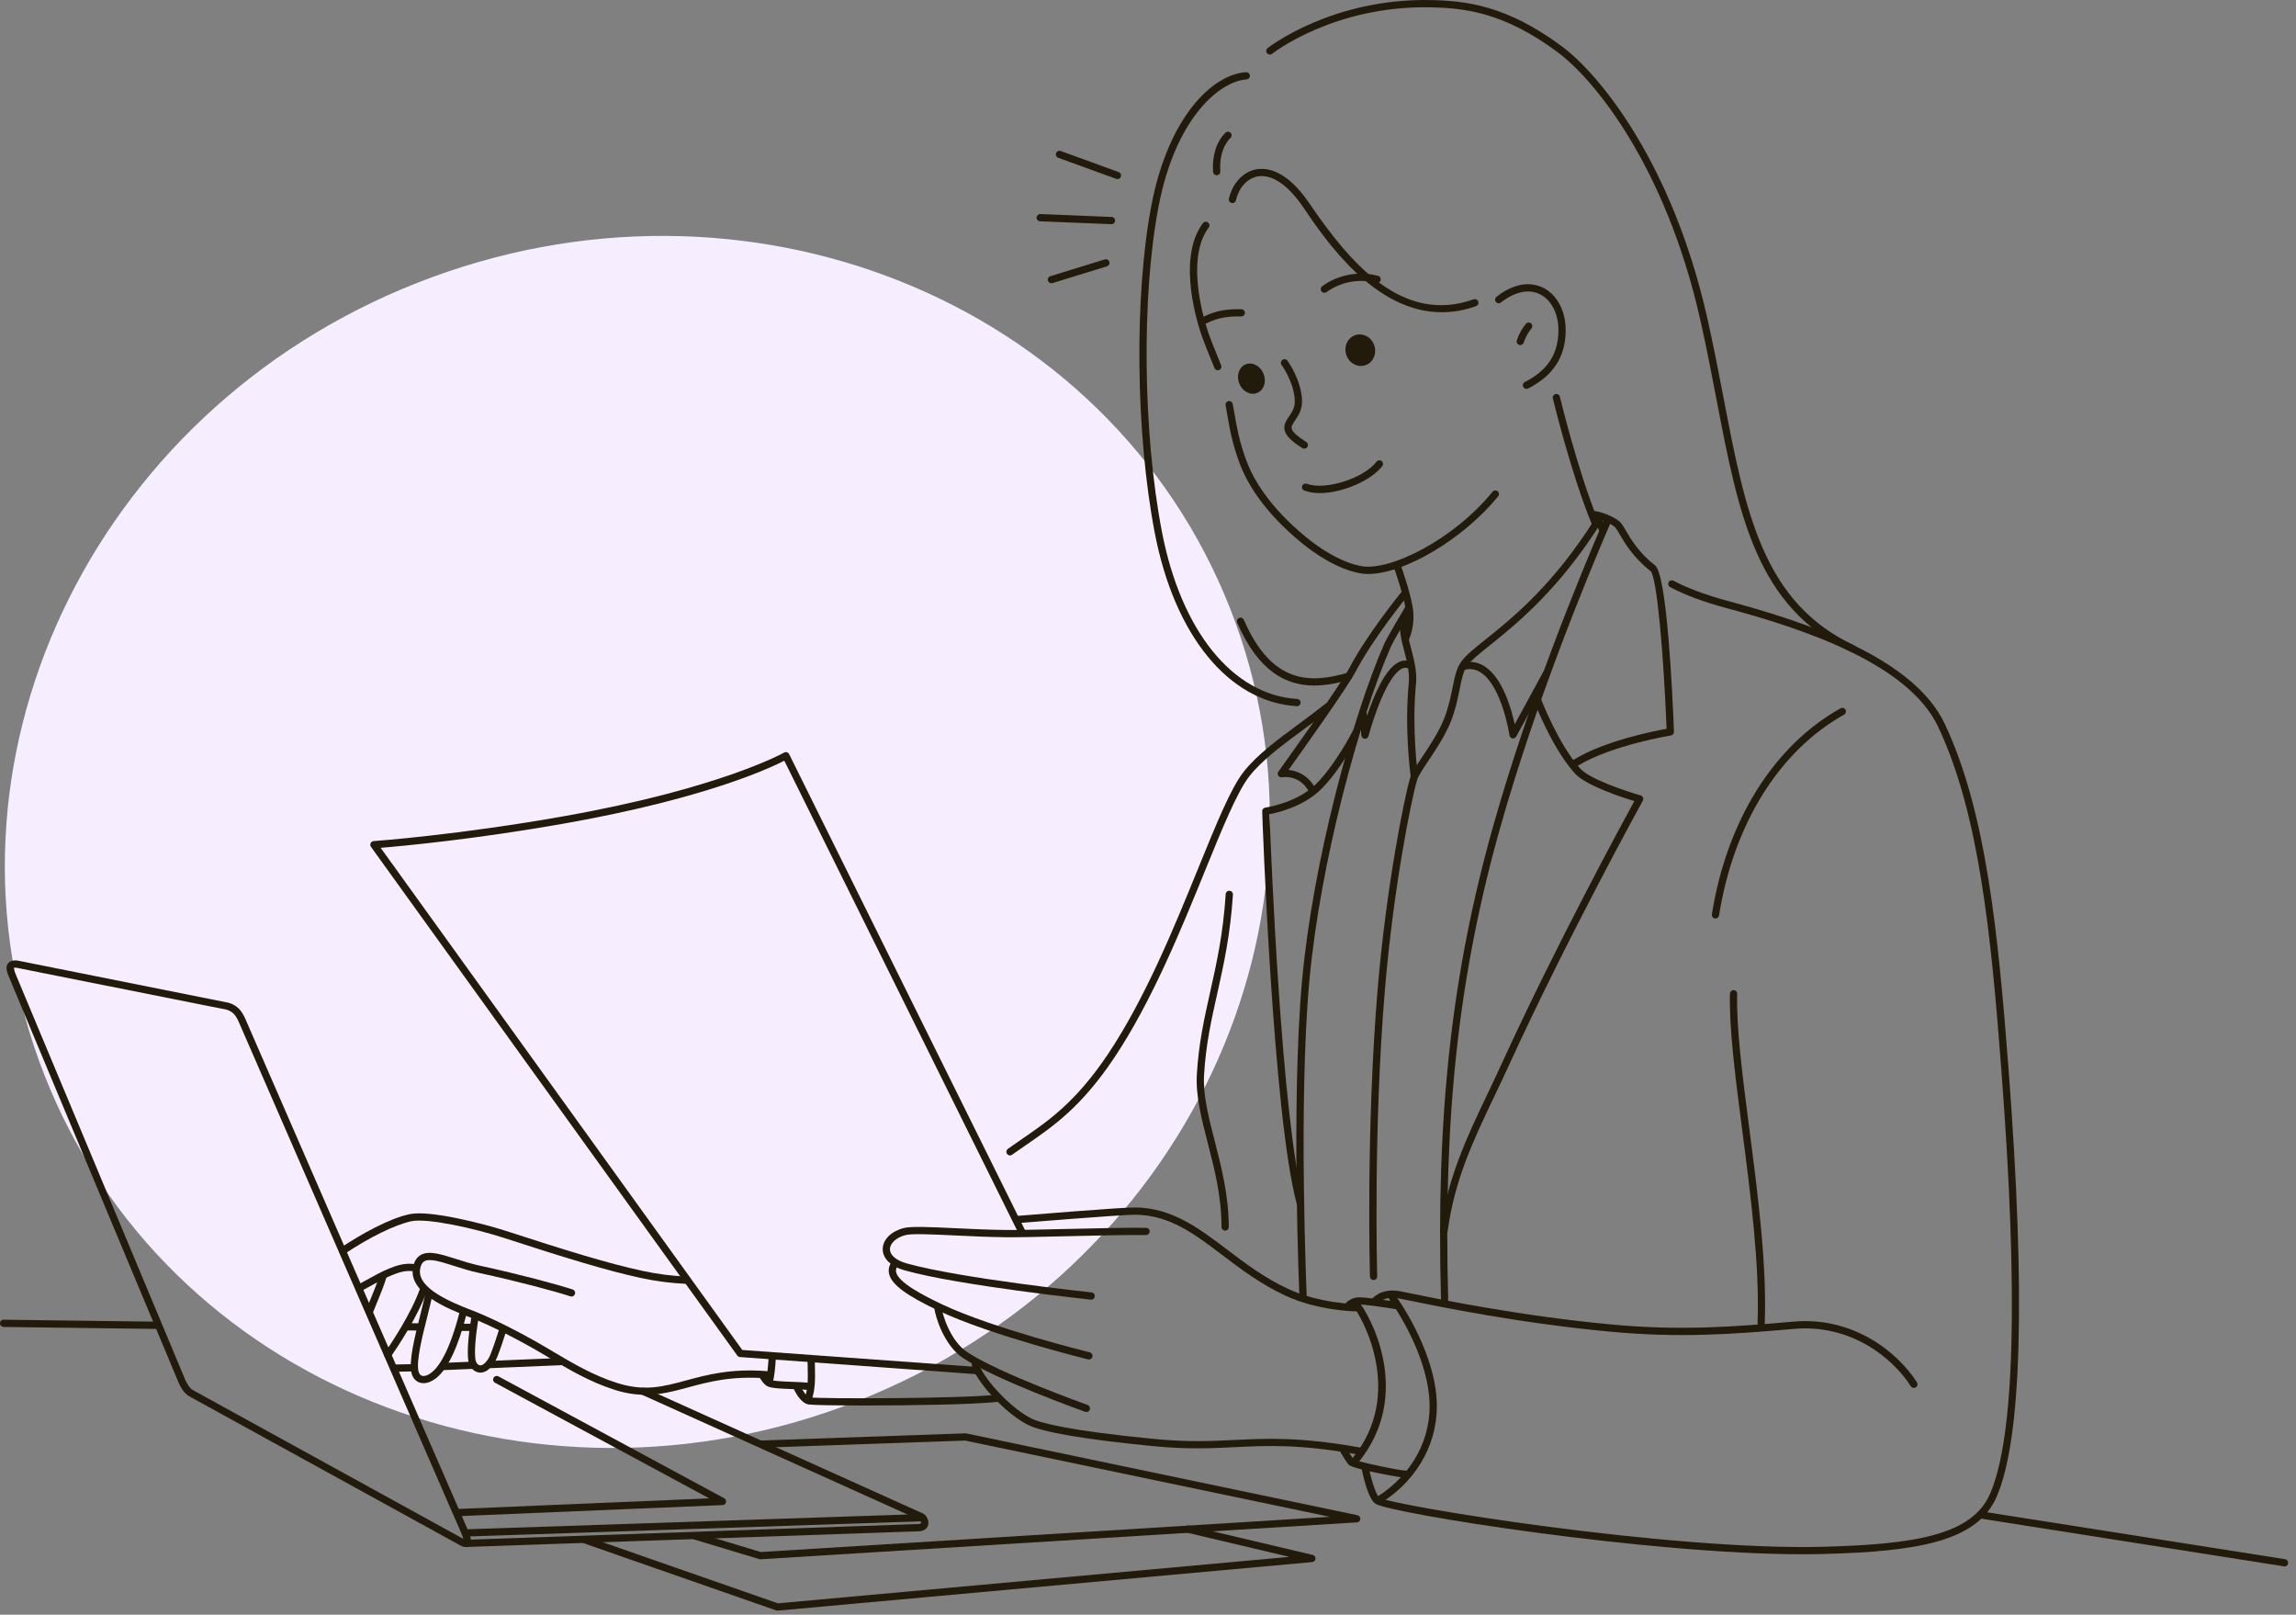 <svg xmlns="http://www.w3.org/2000/svg" xmlns:xlink="http://www.w3.org/1999/xlink" fill="none" height="206" viewBox="0 0 293 206" width="293"><rect x="0" y="0" width="293" height="206" fill="#808080" stroke="none"/><clipPath id="a"><path d="m0 0h293v206h-293z"></path></clipPath><path d="m5.675 137.171c15.498 39.399 61.934 58.014 103.718 41.578 41.784-16.436 63.093-61.699 47.595-101.097-15.498-39.399-61.934-58.014-103.718-41.578-41.784 16.436-63.093 61.699-47.595 101.097z" fill="#f6eeff"></path><g clip-path="url(#a)" fill="#221b0b"><path d="m155.405 47.233c-.093 0-.183-.028-.26-.08-.077-.052-.136-.127-.169-.213-.185-.468-.374-.932-.564-1.396-.344-.847-.702-1.722-1.026-2.626-.354-.989-3.363-9.8.121-14.444.073-.098.183-.163.304-.181.122-.017.245.014.343.088s.163.183.181.304c.017.121-.014.245-.088.343-3.252 4.337-.13 13.208.009 13.584.318.886.67 1.752 1.013 2.588.191.469.381.936.567 1.408.022.057.033.117.032.177s-.014.121-.038.176-.059.106-.103.148c-.043.042-.095.075-.151.098-.055.018-.113.027-.171.025z"></path><path d="m174.619 73.225c-.344.002-.687-.026-1.025-.085-3.059-.541-6.024-2.678-7.519-3.904-4.892-4.012-6.988-7.723-7.883-10.129-.94-2.525-1.252-4.331-1.554-6.078-.076-.44-.152-.874-.235-1.313-.023-.121.002-.246.072-.348.069-.102.175-.172.296-.195s.246.003.348.072c.101.069.171.176.195.297.085.444.162.883.239 1.33.294 1.706.6 3.469 1.509 5.913.856 2.299 2.87 5.856 7.603 9.736 1.432 1.171 4.242 3.204 7.094 3.709 3.628.643 11.717-3.363 16.709-9.49.038-.047.086-.086.139-.115.053-.029.112-.047.172-.053.061-.006.122-0.0.18.017.058.017.112.046.159.085.047.038.086.086.115.139.028.053.046.112.052.172.006.06.001.121-.017.179-.017.058-.046.112-.084.159-4.469 5.477-11.995 9.902-16.565 9.902z"></path><path d="m168.427 62.904c-.672.012-1.342-.094-1.977-.315-.057-.021-.109-.053-.154-.095-.044-.041-.08-.091-.105-.146-.052-.111-.056-.238-.014-.353.043-.115.129-.208.241-.259.111-.051.238-.056.353-.013 2.342.868 7.251-.686 8.892-2.82.074-.097.185-.161.306-.176.122-.016.245.018.342.092s.161.185.176.307c.016.122-.017.244-.092.342-1.397 1.817-5.047 3.437-7.968 3.437z"></path><path d="m203.54 67.109c-.092-0-.182-.028-.258-.079s-.136-.124-.17-.209c-2.665-6.516-4.917-15.876-4.944-15.971-.017-.06-.022-.122-.014-.184s.029-.121.06-.175c.032-.054.073-.1.123-.137s.107-.064.168-.078c.06-.014.123-.017.184-.006.062.01.12.033.173.067.052.034.097.077.132.129s.059.109.071.17c.024.092 2.26 9.386 4.897 15.835.029.07.039.146.031.222s-.034.147-.076.21-.099.115-.166.15c-.066.036-.141.055-.217.055z"></path><path d="m166.453 57.242c-.087 0-.173-.024-.246-.07-1.45-.911-2.131-1.605-2.281-2.318-.141-.674.221-1.208.571-1.723.39-.57.789-1.161.734-2.09-.13-2.35-1.668-4.457-1.684-4.478-.072-.099-.103-.222-.085-.344.019-.121.084-.23.183-.303.099-.073.222-.103.343-.085.122.018.231.084.304.183.07.095 1.71 2.342 1.863 4.973.071 1.243-.486 2.064-.893 2.662-.315.462-.489.738-.431 1.014.088.42.716 1.001 1.867 1.724.086.053.151.133.187.227.036.094.04.197.012.293-.027.097-.086.181-.166.241-.08.06-.178.093-.278.093z"></path><path d="m153.744 41.306c-.105-.001-.206-.036-.288-.102-.081-.065-.138-.157-.161-.258-.023-.102-.012-.209.034-.303.045-.094.12-.171.214-.216 1.153-.55 2.397-1.041 4.896-.979.119.008.23.06.31.147.081.087.125.202.124.321-.002.119-.049.232-.132.317-.082.085-.195.135-.313.14h-.011c-2.297-.056-3.383.37-4.475.887-.062.03-.13.046-.198.045z"></path><path d="m169.006 37.353c-.096 0-.189-.029-.267-.084-.078-.055-.137-.133-.169-.223s-.036-.188-.01-.28.08-.174.154-.234c.123-.099 3.034-2.411 7.143-1.344.059.015.114.042.163.078.048.037.089.082.12.135.03.052.051.11.059.17.009.06.005.121-.01.18s-.042.114-.079.163c-.036.049-.082.089-.134.12s-.11.051-.17.059c-.061.008-.122.005-.18-.01-1.077-.279-2.201-.318-3.294-.116-1.094.202-2.129.642-3.035 1.287-.083.065-.186.1-.291.099z"></path><path d="m194.792 49.612c-.104-.001-.205-.036-.286-.101-.081-.065-.138-.154-.162-.256s-.014-.207.03-.301c.043-.094.117-.171.209-.218 2.893-1.46 4.256-3.534 4.294-6.526.025-2.151-.882-3.942-2.365-4.673-1.432-.709-3.205-.333-4.973 1.057-.048.037-.102.065-.161.082-.058.016-.12.021-.18.014-.06-.007-.118-.026-.171-.056-.053-.03-.1-.07-.137-.117-.038-.048-.065-.102-.082-.161-.016-.059-.021-.12-.014-.18.008-.06.027-.119.056-.172.03-.053.07-.1.118-.137 2.063-1.623 4.177-2.035 5.952-1.159 1.806.891 2.911 3.003 2.881 5.515-.038 3.329-1.607 5.726-4.797 7.341-.066.033-.139.05-.212.049z"></path><path d="m194.011 44.025c-.044 0-.088-.006-.13-.018-.118-.035-.217-.115-.275-.222-.059-.107-.073-.234-.039-.352.248-.777.643-1.499 1.163-2.128.04-.046.088-.084.143-.111.054-.027.113-.044.173-.048.061-.004.122.003.179.022.058.019.111.049.157.089.046.04.084.088.111.142.028.054.044.113.048.174.005.06-.003.121-.022.179-.019.058-.049.111-.089.157-.433.529-.764 1.134-.975 1.784-.029.096-.087.18-.167.24s-.177.092-.277.092z"></path><path d="m179.395 81.83c-.076-0-.15-.019-.217-.055-.067-.036-.124-.087-.166-.15-.043-.063-.069-.135-.077-.211-.007-.075.004-.152.032-.222.384-.948.544-1.973.467-2.993-.104-1.683-1.475-5.584-1.49-5.623-.02-.057-.029-.118-.025-.178.003-.061.018-.12.044-.175s.063-.104.108-.144.098-.072.155-.092c.057-.02.118-.029.179-.026.06.003.12.018.174.044.055.026.104.063.145.108.041.045.072.098.092.155.059.165 1.431 4.063 1.541 5.874.086 1.16-.097 2.325-.535 3.403-.035.085-.094.157-.17.207-.076.051-.166.078-.257.078z"></path><path d="m183.989 39.836c-8.595 0-14.795-9.143-17.675-13.386-1.951-2.881-4.033-4.279-5.854-3.935-1.301.245-2.376 1.431-2.732 3.037-.028.12-.101.224-.205.289-.103.065-.229.087-.348.06-.12-.027-.224-.101-.289-.204-.066-.104-.087-.229-.06-.349.445-1.96 1.807-3.429 3.468-3.741 1.279-.241 3.859 0 6.792 4.324 5.334 7.858 11.993 15.459 20.966 12.253.057-.02.118-.029.179-.026.06.003.12.018.175.044.054.026.104.062.144.107.041.045.073.098.093.155.02.057.029.118.026.178s-.018.12-.044.175c-.026.055-.062.104-.107.145-.045.041-.098.072-.155.093-1.402.511-2.882.776-4.374.782z"></path><path clip-rule="evenodd" d="m158.144 48.923c-.401-1.008-.03-2.103.826-2.444.856-.341 1.876.203 2.278 1.213s.03 2.103-.827 2.444c-.858.341-1.876-.204-2.277-1.213z" fill-rule="evenodd"></path><path clip-rule="evenodd" d="m171.794 45.238c-.333-1.07.202-2.187 1.195-2.497.992-.31 2.068.304 2.403 1.373.334 1.068-.202 2.188-1.195 2.497-.992.31-2.068-.304-2.403-1.373z" fill-rule="evenodd"></path><path d="m155.262 22.359c-.117-0-.229-.045-.314-.124-.085-.079-.138-.188-.147-.304-.147-2.029.445-3.897 1.585-5.0.088-.085.207-.132.329-.13.123.002.24.053.325.141.085.088.132.207.13.329s-.053.239-.141.325c-.945.911-1.431 2.509-1.301 4.267.004.061-.003.121-.022.179-.02.058-.05.111-.09.157-.039.046-.088.084-.142.111-.055.027-.114.043-.174.048z"></path><path d="m236.426 83.214c-.067 0-.135-.014-.196-.043-12.087-5.665-14.336-17.383-17.184-32.217-.634-3.304-1.29-6.72-2.092-10.263-4.416-19.501-13.509-30.578-18.193-34.043-6.838-5.075-11.839-5.606-16.003-5.711-12.449-.312-20.339 5.856-20.417 5.923-.096.077-.218.112-.34.099-.122-.014-.233-.075-.31-.171-.076-.096-.112-.218-.098-.34.013-.122.075-.233.17-.31.081-.064 8.222-6.441 21.02-6.125 4.293.108 9.473.662 16.523 5.892 4.783 3.545 14.071 14.818 18.547 34.582.805 3.559 1.462 6.983 2.098 10.293 2.801 14.576 5.011 26.09 16.671 31.555.095.044.173.12.219.215.047.095.06.202.037.305-.023.103-.08.195-.163.261-.082.066-.185.101-.29.101z"></path><path d="m167.713 87.457c-3.568 0-7.111-1.75-9.831-8.017-.049-.113-.051-.24-.006-.354s.134-.206.246-.254c.113-.049.24-.051.354-.006s.205.134.254.246c3.579 8.246 8.467 8.124 13.219 6.767.118-.034.244-.019.351.041.107.059.186.159.22.277.034.118.019.244-.04.351-.06.107-.16.186-.277.22-1.461.422-2.976.73-4.49.73z"></path><path d="m165.503 90.092h-.029c-8.642-.528-15.576-8.987-18.105-22.073-2.461-12.766-2.639-30.38-.423-41.882 2.163-11.227 7.77-16.645 12.062-16.927.122-.007.242.035.334.115s.149.194.158.317c.004.061-.004.121-.024.179-.019.058-.05.111-.09.156-.04.046-.088.083-.143.11-.054.027-.113.043-.174.047-3.297.216-9.005 4.703-11.215 16.178-2.196 11.402-2.018 28.868.423 41.532 2.441 12.664 9.05 20.821 17.249 21.327.123.004.239.056.323.145s.129.208.125.331c-.003.123-.056.239-.145.323s-.208.129-.33.126z"></path><path d="m128.887 147.406c-.098 0-.194-.031-.273-.088-.079-.058-.138-.139-.168-.232-.03-.094-.03-.194.001-.287s.091-.174.17-.231c.602-.431 1.204-.844 1.81-1.262 3.383-2.322 6.876-4.723 10.964-10.824 4.758-7.101 8.513-16.328 11.53-23.74 2.316-5.689 4.145-10.182 5.786-12.279 1.681-2.15 4.423-4.173 7.075-6.129 1.127-.83 2.29-1.692 3.36-2.548.096-.077.218-.112.34-.099s.234.074.31.17c.077.096.113.218.099.34-.013.122-.074.234-.17.31-1.085.871-2.257 1.735-3.39 2.571-2.602 1.919-5.293 3.904-6.896 5.953-1.561 1.996-3.459 6.659-5.658 12.059-3.033 7.451-6.808 16.726-11.617 23.906-4.187 6.246-7.757 8.7-11.208 11.071-.602.414-1.2.824-1.796 1.252-.078.057-.173.087-.269.086z"></path><path d="m156.347 156.998c-.061 0-.121-.012-.177-.035s-.107-.057-.15-.1-.077-.094-.101-.15c-.023-.056-.035-.116-.035-.177 0-3.878-.895-7.361-1.762-10.729-.794-3.093-1.546-6.015-1.39-8.719.229-3.941.946-7.148 1.704-10.54.814-3.644 1.656-7.417 1.979-12.476.003-.06.019-.12.045-.175.027-.055.064-.103.11-.144.046-.04.099-.07.157-.089.058-.02.119-.027.18-.022.06.003.12.019.174.046.055.027.103.064.143.109.04.046.071.099.091.156.019.058.028.119.024.179-.328 5.133-1.179 8.938-2 12.623-.751 3.357-1.46 6.527-1.684 10.394-.148 2.563.586 5.416 1.363 8.437.839 3.265 1.791 6.966 1.791 10.961-.003.12-.052.235-.139.319-.086.085-.202.132-.323.132z"></path><path d="m224.748 169.248h-.019c-.122-.005-.238-.058-.321-.149-.083-.09-.127-.21-.122-.332.29-7.306-.901-16.469-1.952-24.553-.871-6.716-1.691-13.06-1.57-17.448.005-.122.058-.237.147-.321s.207-.13.329-.128c.123.004.239.056.323.146.084.089.129.208.126.331-.13 4.314.695 10.622 1.561 17.307 1.054 8.12 2.25 17.323 1.952 24.709-.006.117-.056.227-.141.309-.084.081-.196.127-.313.129z"></path><path d="m218.916 117.175c-.025.002-.049.002-.073 0-.06-.01-.118-.031-.17-.063-.051-.032-.096-.073-.132-.123-.036-.049-.061-.104-.075-.164-.014-.059-.017-.12-.007-.18 1.9-11.929 7.884-21.509 16.419-26.281.053-.03.111-.049.172-.056.06-.007.121-.002.179.014.059.017.113.044.161.082s.088.084.117.137c.03.053.049.111.056.172s.002.121-.014.18c-.017.058-.045.113-.082.161-.038.048-.084.087-.137.117-8.283 4.634-14.1 13.969-15.958 25.615-.017.108-.073.207-.156.278-.084.072-.19.111-.3.111z"></path><path d="m230.066 198.29c-19.819 0-52.415-5.179-54.507-6.429-.947-.568-1.616-3.571-1.798-4.478-.024-.121.001-.246.069-.349.068-.102.175-.173.295-.197.121-.025.246 0 .349.069.102.068.174.174.198.295.337 1.673.966 3.627 1.367 3.866 1.733 1.041 37.095 6.788 56.631 6.266 11.747-.31 18.995-1.512 21.278-6.737 3.15-7.208 3.643-25.401 1.454-54.073-1.329-17.437-2.854-32.769-8.067-43.796-3.825-8.093-17.213-12.511-26.951-15.13-2.97-.799-5.41-1.705-7.253-2.694-.108-.058-.189-.157-.224-.274-.036-.117-.023-.244.035-.352s.156-.189.274-.224c.117-.035.244-.023.352.035 1.781.955 4.155 1.835 7.055 2.616 9.916 2.666 23.56 7.188 27.549 15.627 5.279 11.17 6.814 26.59 8.151 44.121 2.196 28.824 1.682 47.165-1.529 54.514-2.48 5.675-9.982 6.971-22.101 7.287-.851.025-1.726.037-2.627.036z"></path><path d="m201.126 97.745c-.101 0-.199-.033-.279-.094s-.138-.146-.166-.243c-.027-.097-.022-.2.015-.294.037-.094.103-.173.189-.225 3.868-2.37 10.135-3.615 11.794-3.914-.371-9.337-1.225-19.315-2.038-20.111-2.212-1.724-3.314-3.606-3.97-4.73-.154-.292-.333-.571-.535-.833-.533-.565-2.283-1.185-2.776-1.185-.063.003-.126-.006-.185-.028-.059-.022-.113-.055-.158-.099-.046-.043-.082-.095-.107-.153s-.038-.12-.038-.183.013-.125.038-.183c.025-.058.061-.11.107-.153.045-.043.099-.077.158-.099.059-.022.122-.031.185-.028.754 0 2.744.73 3.449 1.476.202.215.39.545.661 1.002.622 1.067 1.663 2.851 3.743 4.471 1.523 1.184 2.227 16.526 2.407 21.211.004.113-.034.224-.106.311-.071.087-.173.145-.284.163-.077.013-7.627 1.265-11.865 3.86-.072.042-.155.064-.239.062z"></path><path d="m244.239 177.068c-.077.001-.154-.019-.222-.056-.069-.037-.126-.091-.168-.156-2.427-3.774-7.788-7.95-14.914-7.32-7.936.701-14.694 1.171-23.404.36-11.58-1.078-21.936-3.205-25.835-4.006-.53-.108-.929-.19-1.179-.238-1.868-.357-2.684.607-2.719.65-.078.095-.19.155-.311.168-.122.013-.244-.022-.34-.099-.048-.037-.088-.084-.117-.137-.03-.053-.049-.112-.056-.172-.007-.061-.002-.122.015-.181.016-.058.045-.113.083-.16.047-.06 1.171-1.453 3.615-.983.261.048.651.13 1.193.241 3.884.798 14.204 2.917 25.734 3.992 8.634.804 15.352.335 23.238-.36 7.53-.667 13.205 3.753 15.771 7.739.045.069.071.15.074.234.003.083-.016.165-.056.239-.04.073-.099.134-.171.176s-.154.064-.237.064z"></path><path d="m184.353 166.246c-.12 0-.235-.047-.322-.13-.086-.084-.136-.198-.14-.319-.65-23.591 1.36-41.724 6.722-60.633 4.458-15.729 10.739-31.11 14.085-38.879.023-.056.058-.107.101-.15.044-.043.095-.076.152-.099.057-.023.117-.034.178-.033.061.001.121.013.177.038.056.024.107.059.149.103.043.044.076.096.098.152.023.057.033.117.032.178-.001.061-.014.121-.039.177-3.337 7.748-9.6 23.087-14.051 38.764-5.334 18.814-7.333 36.865-6.686 60.356.001.061-.009.121-.03.178-.022.057-.055.109-.096.153-.042.044-.092.079-.147.104-.056.025-.115.039-.176.04z"></path><path d="m166.294 166.033c-.119 0-.234-.047-.319-.129-.086-.082-.137-.195-.142-.314-.012-.247-1.093-24.966.334-40.562 1.381-15.06 6.418-33.648 10.491-42.917.338-.772 2.511-4.417 2.602-4.572.063-.105.165-.181.283-.211.119-.03.245-.011.35.051.106.063.182.165.212.284.03.119.011.245-.052.35-.62 1.041-2.288 3.873-2.551 4.47-4.042 9.201-9.044 27.663-10.408 42.629-1.424 15.533-.344 40.191-.332 40.438.003.061-.007.121-.028.178-.02.057-.052.11-.093.155-.041.044-.091.08-.146.106s-.115.04-.175.043z"></path><path d="m139.254 165.803h-.048c-.168-.019-16.861-1.794-23.775-3.738-1.749-.492-2.791-1.503-2.784-2.704.006-1.201 1.04-2.247 2.639-2.681.95-.26 3.452-.139 6.619.011 1.992.095 4.249.202 6.406.226 1.572.015 4.64-.056 7.884-.13 3.904-.092 7.951-.187 10.071-.146.06.002.12.015.176.039.055.024.105.059.147.103.043.044.076.096.098.152.022.057.032.117.031.178-.005.121-.057.236-.145.32-.087.085-.204.132-.326.134-2.103-.042-6.133.053-10.029.144-3.253.077-6.325.154-7.917.13-2.174-.023-4.441-.13-6.44-.226-2.963-.141-5.523-.26-6.331-.043-1.171.317-1.952 1.041-1.96 1.793s.781 1.431 2.112 1.81c6.838 1.923 23.454 3.689 23.62 3.708.118.012.226.069.303.159.076.09.116.206.11.324-.007.118-.058.229-.143.311-.086.081-.2.127-.318.127z"></path><path d="m173.05 167.3h-.006c-.198 0-4.908-.084-9.067-2.032-3.123-1.463-5.595-3.329-7.971-5.134-3.593-2.721-6.695-5.075-11.022-5.167-1.539-.03-14.811 1.051-14.945 1.063-.122.01-.243-.029-.337-.108-.093-.08-.151-.193-.161-.315s.029-.243.108-.337c.079-.093.192-.151.314-.161.549-.045 13.477-1.116 15.042-1.066 4.625.103 7.993 2.653 11.56 5.355 2.341 1.775 4.768 3.611 7.806 5.033 3.975 1.861 8.64 1.944 8.687 1.944.118.006.23.058.311.144.082.086.128.2.128.319 0 .118-.046.232-.128.319-.081.086-.193.137-.311.143z"></path><path d="m138.971 173.444c-.037-.001-.074-.006-.111-.015-.122-.03-12.417-3.051-19.06-6.198-4.157-1.97-5.985-3.325-6.333-4.677-.069-.275-.073-.562-.012-.839.06-.276.183-.536.36-.757.073-.099.182-.165.303-.184.121-.018.244.012.343.084.099.073.165.181.184.303.019.121-.012.244-.084.343-.095.113-.163.246-.197.389-.035.143-.035.292-.001.435.336 1.327 3.489 2.957 5.833 4.067 6.557 3.107 18.762 6.107 18.884 6.136.108.029.202.096.265.188.062.093.09.205.076.315-.013.111-.066.214-.149.289-.082.074-.189.117-.301.119z"></path><path d="m138.639 180.14c-.053 0-.105-.008-.155-.026-.463-.165-11.385-4.076-15.571-6.847-2.456-1.626-3.57-5.319-3.697-6.479-.007-.061-.002-.122.015-.18s.046-.113.084-.16.085-.087.138-.116.111-.047.172-.054c.06-.006.121-.001.179.016.059.017.113.045.16.083.048.038.087.085.116.138.029.054.048.112.054.172.111 1.004 1.135 4.383 3.289 5.809 4.093 2.71 15.259 6.706 15.372 6.746.103.036.19.108.246.202.055.095.075.206.056.313-.018.108-.075.206-.159.276s-.19.108-.299.107z"></path><path d="m173.442 185.576c-.028-.001-.055-.003-.082-.007-7.533-1.344-11.533-1.149-15.765-.943-2.968.144-6.037.294-10.408-.13-8.755-.854-14.154-1.774-16.047-2.733-2.904-1.474-6.783-5.684-7.156-7.766-.011-.06-.01-.121.003-.181.013-.059.038-.115.072-.165.035-.05.079-.093.13-.126.051-.032.108-.055.168-.066.06-.01.121-.009.181.004.059.013.115.037.165.072.05.034.093.079.126.13.032.051.055.108.066.168.298 1.655 3.86 5.681 6.665 7.105 1.232.626 4.958 1.59 15.719 2.639 4.308.42 7.343.273 10.278.13 4.099-.199 8.335-.405 15.972.956.114.02.217.082.288.174.071.091.105.207.095.322-.01.116-.064.224-.15.302-.085.078-.198.121-.314.12z"></path><path d="m172.963 186.769c-.088 0-.173-.025-.247-.072s-.133-.114-.17-.193-.052-.167-.041-.254c.011-.086.046-.168.101-.236 6.681-8.167 1.284-17.958-.054-19.543-.079-.093-.118-.215-.107-.337s.069-.235.163-.314.215-.117.338-.106c.122.01.235.069.313.163 1.714 2.032 7.111 12.11.064 20.724-.044.053-.099.096-.161.125s-.13.044-.199.043z"></path><path d="m179.52 188.556c-.545 0-6.85-1.114-7.416-1.692-.208-.215-.78-1.158-1.017-1.554-.031-.052-.052-.11-.061-.17-.008-.06-.005-.121.01-.18.014-.059.041-.114.077-.163.036-.048.082-.09.134-.121s.11-.051.17-.06.121-.006.18.009.114.041.163.078c.048.036.089.081.12.133.324.542.73 1.186.866 1.356.629.319 5.887 1.438 6.774 1.438.119.007.23.058.312.144.081.086.127.2.127.319s-.046.233-.127.319c-.082.086-.193.137-.312.144z"></path><path d="m171.904 167.221c-.087 0-.173-.025-.247-.073-.102-.065-.175-.167-.202-.285s-.006-.242.058-.345c.203-.283.465-.52.769-.693.303-.173.639-.279.987-.31.756-.089 4.374.488 5.092.604.113.028.21.098.273.195.064.097.089.214.07.328s-.079.218-.17.289c-.091.072-.205.107-.321.099-1.615-.261-4.361-.658-4.837-.599-.211.016-.416.075-.602.175-.187.099-.35.237-.481.403-.042.065-.099.118-.167.155s-.144.057-.222.057z"></path><path d="m176.015 191.794c-.1.001-.198-.032-.278-.092s-.138-.145-.166-.241-.024-.199.012-.292c.035-.094.1-.173.185-.227 4.522-2.863 7.003-7.534 6.635-12.509-.464-6.271-4.905-12.39-5.094-12.647-.035-.049-.061-.105-.076-.164-.014-.059-.017-.12-.008-.18.01-.06.031-.118.062-.17.032-.051.073-.097.122-.133.049-.035.104-.061.163-.076.059-.014.121-.017.181-.008.06.01.117.031.169.062.052.032.097.073.133.122.195.26 4.786 6.592 5.27 13.126.391 5.321-2.246 10.314-7.063 13.358-.074.047-.16.071-.247.071z"></path><path d="m124.614 175.314h-.034l-30.146-2.183c-.068-.004-.133-.024-.192-.056-.059-.033-.11-.079-.15-.134l-46.753-64.905c-.048-.067-.077-.146-.084-.228-.007-.082.007-.164.042-.239.035-.074.089-.138.157-.184.068-.047.147-.075.229-.081.105-.006 10.735-.765 24.395-3.194 19.834-3.529 27.901-8.05 27.981-8.096.054-.031.115-.051.178-.058.062-.007.126-.001.186.017s.116.049.164.09c.048.041.088.091.116.147l30.145 60.808c.027.054.043.113.047.174.004.06-.004.121-.023.179-.019.057-.05.11-.09.156s-.088.083-.142.11c-.055.027-.114.043-.174.047-.061.005-.122-.003-.179-.023-.058-.019-.111-.049-.157-.089-.045-.04-.083-.089-.11-.143l-29.932-60.38c-1.909.983-10.158 4.824-27.842 7.971-11.528 2.052-20.91 2.916-23.669 3.143l46.145 64.062 29.933 2.166c.119.009.23.064.31.153.079.089.121.206.117.325s-.055.232-.141.315-.2.13-.32.13z"></path><path d="m82.386 177.951c-1.351-.007-2.692-.227-3.975-.65-3.146-1.002-5.758-2.555-8.284-4.054-.803-.476-1.631-.969-2.459-1.431-1.836-1.027-4.572-2.473-7.177-3.548-.194-.078-.428-.17-.692-.273-2.493-.971-7.676-2.993-7.104-6.259.13-.764.458-1.301.959-1.608 1.041-.63 2.592-.131 4.554.488.911.291 1.952.622 3.004.851 5.204 1.13 9.707 2.342 11.863 3.039.117.038.213.121.269.23.056.109.066.236.028.353-.038.116-.12.213-.23.269-.109.056-.236.066-.353.028-2.134-.691-6.603-1.892-11.774-3.015-1.099-.239-2.156-.576-3.089-.874-1.669-.533-3.111-.992-3.792-.578-.26.161-.44.481-.52.978-.445 2.522 4.265 4.356 6.529 5.237.271.105.51.199.708.279 2.648 1.09 5.419 2.556 7.277 3.596.838.468 1.672.964 2.48 1.444 2.481 1.473 5.047 2.993 8.092 3.968 3.544 1.13 5.883.497 8.847-.305 2.674-.723 5.705-1.544 10.302-1.191.122.009.235.067.315.16s.119.213.11.335c-.004.061-.02.121-.047.175-.027.055-.065.103-.112.143s-.1.07-.158.088c-.058.019-.119.025-.18.02-4.435-.34-7.386.459-9.989 1.163-1.828.491-3.508.942-5.402.942z"></path><path d="m87.668 163.795h-.016c-1.974-.083-3.937-.335-5.868-.754-4.386-.95-9.526-2.53-17.48-5.114-3.601-1.171-9.708-2.56-11.807-2.125-2.031.422-5.373 2.057-8.514 4.164-.102.069-.227.095-.348.072-.121-.023-.227-.094-.296-.195-.069-.102-.095-.227-.072-.348s.093-.228.195-.297c2.572-1.728 6.245-3.773 8.847-4.304s9.517 1.252 12.28 2.15c7.925 2.575 13.043 4.148 17.39 5.089 1.879.408 3.789.654 5.71.735.061.001.12.014.176.039.056.024.106.059.148.103s.075.095.097.152c.022.056.033.116.032.177-.001.061-.014.121-.039.176-.024.056-.059.106-.103.148-.044.042-.095.075-.152.097s-.117.033-.177.032z"></path><path d="m46.009 164.706c-.103-.001-.203-.035-.284-.098-.081-.064-.139-.152-.164-.252s-.017-.205.025-.3c.041-.094.113-.172.203-.221.232-.13.513-.28.82-.449.967-.536 2.169-1.202 2.905-1.487l.208-.084c.671-.274 1.919-.78 3.333-.52.121.023.227.093.296.195.069.102.095.227.072.348-.023.12-.093.227-.195.296-.102.069-.227.095-.347.072-1.144-.221-2.186.207-2.809.46-.082.034-.157.065-.224.09-.678.26-1.85.911-2.792 1.432-.311.173-.596.33-.83.456-.066.038-.141.059-.217.062z"></path><path d="m47.195 167.671c-.059 0-.117-.011-.172-.034-.114-.045-.206-.134-.255-.246-.049-.113-.051-.241-.006-.355.092-.229.208-.509.334-.82.467-1.138 1.107-2.699 1.314-3.455.037-.112.116-.206.221-.263.104-.056.227-.07.341-.039.115.032.213.106.274.207.061.102.082.223.057.339-.223.812-.874 2.402-1.351 3.563-.13.307-.241.587-.332.813-.035.085-.093.158-.169.21-.076.051-.166.079-.257.08z"></path><path d="m49.483 173.306c-.093 0-.184-.029-.26-.082-.051-.035-.095-.079-.128-.131-.034-.051-.057-.109-.068-.17s-.01-.123.004-.183.039-.117.075-.167c.765-1.1 3.345-4.937 4.482-8.145.041-.115.126-.21.237-.263.111-.053.238-.059.353-.018.116.04.21.126.263.236.053.111.059.238.019.354-1.171 3.317-3.813 7.24-4.594 8.364-.042.063-.099.114-.166.15-.067.036-.141.054-.217.055z"></path><path d="m54.047 176.463c-.168.001-.335-.025-.494-.077-.501-.161-.866-.579-1.029-1.171-.405-1.489.432-4.79 1.105-7.442.294-1.162.548-2.166.634-2.763.003-.064.02-.127.049-.184.029-.057.069-.108.119-.149.05-.041.107-.071.169-.088s.127-.022.19-.012c.064.009.124.031.179.065s.101.079.137.132.061.113.072.176.01.128-.005.19c-.092.651-.351 1.671-.651 2.863-.612 2.413-1.448 5.717-1.107 6.972.079.293.221.475.422.539.32.104.804-.06 1.262-.431.911-.734 2.263-2.661 3.544-7.669.015-.059.042-.115.078-.163.036-.049.082-.09.134-.12.052-.031.11-.052.17-.06.06-.009.121-.006.18.009s.114.042.163.078c.049.037.089.082.12.134.031.053.051.11.06.171.009.06.005.121-.01.18-1.079 4.218-2.377 6.963-3.858 8.16-.54.429-1.112.66-1.633.66z"></path><path d="m61.313 175.116c-.087-.001-.174-.009-.26-.026-.729-.142-1.171-.828-1.274-1.404-.229-1.288.064-3.719.349-5.532.006-.063.025-.124.055-.179.03-.056.072-.104.121-.143.05-.039.107-.067.168-.082.061-.016.125-.019.187-.01.062.01.122.033.175.066.053.034.099.079.135.131.036.052.06.111.072.173s.011.126-.003.187c-.39 2.465-.513 4.32-.351 5.227.049.282.26.606.54.659.321.06.731-.26 1.124-.889.346-.553 1.109-2.933 1.374-3.804.038-.114.119-.21.226-.266.107-.056.232-.067.348-.032s.213.115.271.221.072.23.039.347c-.1.332-1 3.269-1.474 4.025-.665 1.052-1.323 1.331-1.821 1.331z"></path><path d="m98.202 176.595c-.036.001-.071-.004-.105-.013-.059-.013-.115-.038-.164-.074-.049-.035-.091-.08-.123-.131-.032-.052-.054-.109-.064-.169s-.008-.121.006-.18c.15-.643.26-1.599.341-2.924.002-.061.017-.121.043-.176.026-.055.063-.104.109-.145.046-.04.099-.071.157-.091.058-.019.119-.026.18-.021.06.003.12.019.174.045.054.027.103.064.144.11.04.045.071.098.091.155.02.058.028.118.024.179-.083 1.396-.199 2.375-.363 3.078-.024.101-.081.192-.162.257s-.182.1-.287.1z"></path><path d="m103.205 177.328h-.046c-.564-.056-1.344-.085-2.098-.113-.629-.024-1.223-.046-1.658-.082-1.522-.13-1.706-.229-2.456-1.356-.034-.051-.057-.107-.069-.167-.012-.059-.012-.121 0-.18.012-.06.035-.116.069-.167.034-.05.077-.093.128-.127s.107-.057.167-.069c.06-.012.121-.012.18 0s.116.036.167.07c.05.033.094.077.127.127.565.847.565.847 1.766.947.412.036.997.056 1.615.08.767.028 1.561.058 2.153.117.117.012.225.069.302.159.077.089.116.205.111.323-.006.117-.057.228-.141.31-.085.082-.198.128-.316.129z"></path><path d="m103.114 179c-.056 0-.111-.01-.163-.028-.114-.044-.207-.131-.258-.243-.05-.111-.054-.239-.011-.353.451-1.208.424-2.514.39-3.904-.008-.337-.015-.674-.015-1.009.006-.118.057-.23.143-.311.086-.082.201-.127.319-.127.119 0 .233.045.319.127.086.081.137.193.144.311 0 .328.007.659.014.989.031 1.41.062 2.863-.453 4.242-.032.089-.09.166-.167.22-.076.055-.168.085-.262.086z"></path><path d="m110.347 179.309c-3.715 0-6.661-.051-7.168-.131-1.024-.169-1.761-1.712-1.899-2.019-.05-.112-.053-.239-.009-.354s.131-.207.243-.257.239-.054.354-.01c.114.044.207.132.257.244.251.559.808 1.419 1.205 1.484 1.26.211 19.092.177 23.82-.328.061-.006.122-.001.18.017.058.017.113.045.16.084.047.038.086.085.115.138.03.054.048.112.054.173.007.06.001.121-.016.179-.017.059-.046.113-.084.16s-.085.087-.139.116c-.053.029-.112.047-.172.053-3.057.322-10.961.451-16.901.451z"></path><path d="m53.564 169.748-1.503-.013c-.122 0-.24-.049-.327-.135-.087-.087-.135-.204-.135-.327 0-.122.049-.24.135-.327.087-.086.204-.135.327-.135l1.503.013c.122 0 .24.049.327.135.087.087.135.205.135.327 0 .123-.049.24-.135.327-.087.086-.204.135-.327.135z"></path><path d="m60.279 169.807-1.358-.012c-.122 0-.24-.049-.327-.135-.087-.087-.135-.205-.135-.327 0-.123.049-.24.135-.327.087-.086.204-.135.327-.135l1.358.012c.122 0 .24.048.327.135.087.087.135.204.135.327 0 .122-.049.24-.135.326-.087.087-.204.136-.327.136z"></path><path d="m291.539 199.831c-.025.002-.049.002-.073 0l-38.857-6.116c-.115-.025-.216-.093-.283-.191-.066-.097-.093-.216-.074-.332.018-.117.08-.221.174-.293.093-.072.21-.106.327-.095l38.857 6.116c.115.018.22.078.293.17.072.091.108.207.098.323-.009.116-.061.225-.147.304s-.199.123-.315.122z"></path><path d="m20.027 169.541h-.006l-19.565-.252c-.061-.001-.12-.014-.176-.038-.056-.023-.106-.058-.148-.101-.042-.044-.076-.095-.098-.151-.022-.057-.034-.117-.033-.177-.001-.062.01-.123.033-.18.023-.056.058-.108.102-.151.044-.042.096-.076.154-.098.057-.021.119-.031.18-.028l19.564.251c.118.006.23.058.311.144s.127.2.127.319c0 .118-.045.232-.127.318s-.193.138-.311.144z"></path><path d="m59.432 197.368c-.33 0-.686-.187-.887-.314l-34.147-18.781c-.371-.182-.698-.442-.958-.763-.289-.39-.528-.816-.71-1.266l-21.652-51.766c-.12-.269-.383-.965-.152-1.432.29-.589 1.111-.528 1.272-.509l26.932 5.382c.509.138.975.402 1.354.768.537.544.876 1.41.889 1.446l28.424 65.269c.315.781.39 1.325.225 1.633-.041.075-.096.142-.163.195-.067.053-.144.091-.227.113-.065.017-.132.025-.199.025zm-57.679-73.889c.023.219.082.432.173.632l21.66 51.791c.149.366.342.713.574 1.033.174.212.389.385.634.509l34.218 18.818c.036.022.075.044.113.064-.051-.191-.112-.379-.185-.562l-28.425-65.282c-.009-.025-.291-.742-.692-1.148-.254-.243-.563-.422-.9-.521l-26.867-5.358c-.101-.009-.203 0-.302.024z"></path><path d="m50.236 175.009c-.118-.005-.231-.056-.313-.141s-.129-.199-.13-.318c-.001-.118.043-.233.124-.32.081-.086.192-.139.31-.146l2.484-.051c.063-.004.125.004.185.025s.114.053.16.095c.046.043.084.094.11.151.026.057.04.119.041.182.001.062-.01.125-.034.183-.024.058-.059.111-.103.155s-.098.079-.156.102-.121.034-.183.032l-2.486.051z"></path><path d="m56.563 174.797c-.061.001-.121-.009-.177-.031-.057-.022-.108-.055-.152-.097-.088-.085-.14-.202-.142-.324-.003-.123.044-.241.128-.33.085-.088.201-.139.324-.142l3.838-.16c.12-.001.235.045.322.128.087.082.138.195.143.315s-.037.237-.117.326c-.08.09-.191.145-.31.154l-3.837.161z"></path><path d="m62.612 174.545c-.119-.004-.232-.053-.316-.137-.084-.084-.132-.198-.135-.317s.041-.234.121-.322.191-.141.31-.15l8.942-.373c.061-.003.121.007.178.028.057.02.109.052.154.093s.081.091.106.146c.025.055.04.115.043.175.003.061-.007.122-.028.179-.021.057-.053.109-.094.154-.041.044-.091.081-.146.106-.055.026-.115.04-.175.043l-8.942.373z"></path><path d="m59.532 197.359c-.061.001-.121-.01-.177-.032-.056-.023-.108-.056-.151-.098-.044-.042-.079-.092-.103-.148s-.037-.116-.038-.176c-.001-.061.01-.121.032-.178.022-.056.056-.108.098-.151.042-.044.092-.079.148-.103.056-.024.116-.037.176-.038l57.72-2.005c.108.001.214-.03.304-.09.008-.076-.002-.153-.029-.224-.026-.072-.07-.136-.126-.187l-35.499-16.006c-.055-.025-.105-.061-.147-.105s-.074-.096-.096-.153-.032-.117-.03-.178.016-.12.041-.176c.025-.055.061-.105.105-.147.044-.041.096-.074.153-.095.057-.022.117-.032.178-.03s.12.016.176.041l35.568 16.033c.03.014.058.031.086.05.197.153.352.355.447.586s.127.483.094.73c-.107.682-.803.871-1.197.875l-57.717 2.005z"></path><path d="m184.283 157.466c-.02.002-.041.002-.062 0-.121-.017-.23-.082-.303-.179-.073-.098-.104-.22-.087-.341.91-6.7 3.278-11.682 6.022-17.448.629-1.321 1.278-2.686 1.941-4.135 6.676-14.575 15.139-30.19 16.767-33.161-1.609-.487-6.192-1.979-7.594-3.537-2.917-3.241-5.111-8.979-5.204-9.221-.037-.113-.029-.236.023-.343.051-.107.142-.191.253-.233s.234-.04.344.006c.11.046.197.133.245.242.022.059 2.225 5.818 5.024 8.931 1.243 1.379 5.985 2.943 7.714 3.429.067.019.129.053.181.099.052.047.093.104.12.168s.039.134.035.203c-.004.07-.023.138-.056.199-.096.173-9.647 17.516-17.012 33.603-.667 1.455-1.317 2.824-1.952 4.147-2.711 5.697-5.052 10.617-5.942 17.177-.017.11-.072.209-.155.282-.084.072-.191.112-.302.112z"></path><path d="m167.482 101.312c-.085 0-.168-.023-.24-.067s-.131-.107-.17-.182c-1.205-2.3-3.383-1.915-3.47-1.897-.091.018-.185.008-.27-.029-.086-.037-.158-.098-.208-.176s-.075-.169-.073-.262.033-.182.087-.258c.079-.108 7.842-10.897 9.081-13.261 2.212-4.233 6.539-9.546 6.582-9.6.077-.095.189-.155.311-.168s.244.024.339.102.156.19.168.312c.013.122-.024.244-.101.339-.043.052-4.308 5.295-6.479 9.444-1.087 2.082-6.787 10.077-8.604 12.613 1.104.107 2.554.688 3.455 2.414.057.109.068.235.032.352-.037.117-.118.215-.227.272-.065.035-.139.053-.213.053z"></path><path d="m165.95 154.009c-.101 0-.2-.034-.28-.095-.081-.062-.139-.148-.166-.246-3.086-11.291-4.424-49.778-4.431-50.165-.005-.114.034-.226.108-.314.074-.087.177-.144.291-.159.039 0 3.932-.566 6.366-2.904 2.49-2.39 4.793-6.865 4.814-6.911.028-.054.066-.102.112-.141s.1-.069.157-.088c.058-.019.119-.026.179-.021.061.005.12.022.174.049s.102.066.141.112c.039.046.069.1.088.158.018.058.025.119.021.179-.005.06-.022.119-.05.173-.096.189-2.395 4.657-4.998 7.157-2.193 2.105-5.343 2.863-6.468 3.081.152 4.165 1.498 38.982 4.386 49.55.016.058.02.119.012.179-.007.061-.027.119-.057.171-.03.053-.07.099-.118.137-.048.037-.103.064-.161.08-.039.011-.079.017-.12.017z"></path><path d="m175.283 163.303c-.12 0-.235-.047-.322-.13-.086-.084-.136-.198-.14-.318 0-.186-.52-18.738.989-36.696 1.091-12.977 3.383-24.373 4.148-26.937.188-.63.798-1.545 1.569-2.704.938-1.408 2.103-3.159 2.755-4.815.575-1.461.843-2.787 1.079-3.958.274-1.362.511-2.539 1.159-3.4.601-.8 1.637-1.629 3.069-2.777 3.432-2.748 8.618-6.897 13.977-15.416.032-.053.074-.1.123-.137.05-.037.107-.063.167-.078.06-.015.122-.017.183-.007.061.01.12.032.172.065.052.033.097.076.132.127.036.051.06.108.073.169s.013.123.001.184c-.011.061-.035.118-.07.17-5.442 8.645-10.912 13.027-14.181 15.645-1.329 1.063-2.377 1.904-2.91 2.61-.532.707-.726 1.728-.986 3.029-.243 1.208-.52 2.576-1.124 4.113-.687 1.746-1.884 3.543-2.845 4.988-.7 1.051-1.301 1.96-1.453 2.457-.763 2.538-3.028 13.844-4.113 26.75-1.505 17.894-.991 36.404-.986 36.589.002.06-.008.121-.03.177-.021.057-.054.109-.095.153-.042.044-.092.08-.147.104-.056.025-.115.039-.176.04z"></path><path d="m193.085 94.206c-.028-0-.055-.003-.082-.008-.096-.017-.183-.065-.25-.135-.068-.07-.111-.16-.125-.256-.009-.061-.94-6.183-3.604-7.972-.308-.218-.661-.365-1.033-.431s-.754-.048-1.119.051c-.117.024-.238.001-.339-.063-.101-.064-.173-.165-.201-.281-.029-.116-.011-.239.049-.342.059-.103.157-.18.272-.213.489-.129 1.001-.15 1.5-.062s.972.284 1.388.573c2.212 1.487 3.315 5.309 3.759 7.325.727-1.322 2.04-3.72 3.659-6.713.059-.108.158-.188.275-.223.118-.035.244-.022.352.036s.188.157.223.275.022.244-.036.352c-2.496 4.61-4.265 7.808-4.283 7.844-.04.073-.098.134-.169.177-.072.043-.153.065-.236.065z"></path><path d="m180.473 99.393c-.112 0-.219-.04-.303-.114s-.139-.174-.154-.285c-.009-.06-.812-5.986-.241-11.817.137-1.394-.221-2.761-.567-4.085-.379-1.443-.735-2.808-.47-4.156.012-.06.035-.117.069-.168s.077-.095.127-.129c.051-.034.108-.058.167-.07.06-.012.121-.012.181-.001s.117.035.168.069c.051.034.094.077.128.128s.058.107.07.167.013.121.001.181c-.224 1.143.107 2.407.458 3.745.366 1.403.746 2.851.592 4.409-.559 5.715.229 11.543.237 11.601.017.121-.015.243-.088.341s-.182.162-.302.18c-.025.003-.049.004-.073.004z"></path><path d="m174.192 94.252h-.039c-.108-.009-.21-.057-.287-.134-.078-.077-.125-.179-.134-.288l-.238-2.808c-.005-.06.002-.121.02-.179.018-.058.048-.112.087-.158s.087-.085.141-.113.113-.045.173-.05c.061-.005.122.002.18.02.057.018.111.048.157.087.047.039.085.087.113.141s.045.113.05.173l.032.39c.818-2.437 2.266-5.97 4.025-6.845.237-.129.501-.203.771-.216.271-.013.54.034.79.138.107.051.191.141.233.252.043.111.042.234-.004.344-.045.11-.131.198-.24.246-.108.048-.231.053-.343.013-.127-.053-.265-.076-.403-.067-.137.009-.271.049-.391.118-1.882.937-3.702 6.517-4.244 8.588-.026.099-.084.187-.165.249s-.181.097-.284.097z"></path><path d="m97.019 198.929c-.044 0-.088-.006-.13-.019l-8.373-2.527c-.117-.036-.216-.116-.274-.225-.058-.108-.07-.234-.035-.352.035-.117.116-.215.224-.273s.235-.071.352-.035l8.293 2.504 72.626-4.491-46.533-9.726-25.935.911c-.122.003-.24-.042-.33-.125-.089-.083-.143-.198-.149-.32-.004-.123.04-.242.124-.332s.2-.143.322-.147l25.992-.911c.037 0 .074.004.111.01l49.936 10.439c.106.027.2.089.264.178.065.088.096.196.088.305s-.054.212-.13.29c-.076.079-.178.128-.287.138l-76.137 4.708z"></path><path d="m99.207 205.48c-.052 0-.103-.008-.152-.025l-24.553-8.566c-.112-.043-.203-.129-.253-.238s-.056-.233-.017-.346c.04-.114.121-.207.229-.261.107-.055.231-.065.346-.029l24.46 8.533 65.273-5.927-13.069-3.089c-.119-.028-.222-.103-.286-.207-.064-.105-.085-.23-.056-.35.028-.119.102-.222.207-.286.104-.064.23-.085.349-.056l15.832 3.741c.108.024.203.086.269.175.066.088.098.198.09.308s-.055.213-.132.292c-.078.078-.181.127-.291.136l-68.202 6.194z"></path><path d="m134.195 36.138c-.115.006-.229-.031-.318-.105-.089-.073-.147-.177-.163-.291-.017-.114.01-.23.075-.326s.163-.163.276-.189l6.925-2.135c.117-.036.244-.024.352.033.109.057.19.155.226.272.037.117.025.244-.032.352-.058.108-.156.19-.273.226l-6.927 2.135c-.045.017-.093.026-.141.027z"></path><path d="m141.834 28.601h-.02l-9.093-.368c-.122-.005-.237-.058-.321-.148-.083-.09-.127-.209-.122-.332.007-.122.062-.236.151-.319.09-.083.208-.128.33-.125l9.093.368c.123.002.239.053.324.142.085.088.131.207.129.329-.003.122-.054.239-.142.324-.088.085-.207.131-.329.129z"></path><path d="m142.602 22.849c-.053 0-.107-.01-.157-.029l-7.4-2.688c-.116-.042-.21-.128-.261-.239-.052-.111-.058-.238-.016-.354s.128-.209.239-.261c.111-.052.238-.058.354-.015l7.4 2.691c.103.037.189.109.243.203.055.094.074.205.055.312-.019.107-.075.204-.159.274-.083.07-.189.108-.298.107z"></path><path d="m59.549 196.026c-.119-.004-.232-.053-.315-.138s-.131-.198-.133-.317.042-.234.122-.321c.08-.088.191-.141.31-.149l58.026-1.944c.122-.002.241.043.33.127.089.083.142.198.148.321.002.06-.008.121-.029.178-.022.056-.054.109-.095.153-.042.044-.092.08-.147.105s-.115.039-.176.041l-58.026 1.944z"></path><path d="m58.485 193.432c-.122.002-.241-.044-.33-.129-.088-.085-.14-.201-.142-.324-.003-.122.044-.241.128-.329.085-.089.201-.14.324-.142l32.038-1.349-27.331-14.75c-.108-.058-.188-.157-.223-.274-.035-.118-.022-.244.036-.352.058-.108.157-.188.275-.223s.244-.022.352.036l28.809 15.548c.089.048.161.123.203.216.042.092.053.196.03.295-.023.099-.077.187-.155.252s-.175.102-.277.106l-33.715 1.417z"></path><path d="m204.526 68.129c-.098-0-.194-.031-.273-.089s-.138-.14-.168-.233c-.169-.536-.443-1.117-.574-1.218-.053-.027-.101-.064-.14-.11-.04-.046-.069-.099-.088-.156-.018-.057-.025-.118-.02-.178.006-.06.023-.118.051-.172.057-.109.155-.192.273-.229.117-.038.245-.028.355.028.485.243.851 1.205 1.025 1.757.037.117.026.244-.031.353-.056.109-.154.191-.27.228-.046.014-.093.021-.14.021z"></path></g></svg>